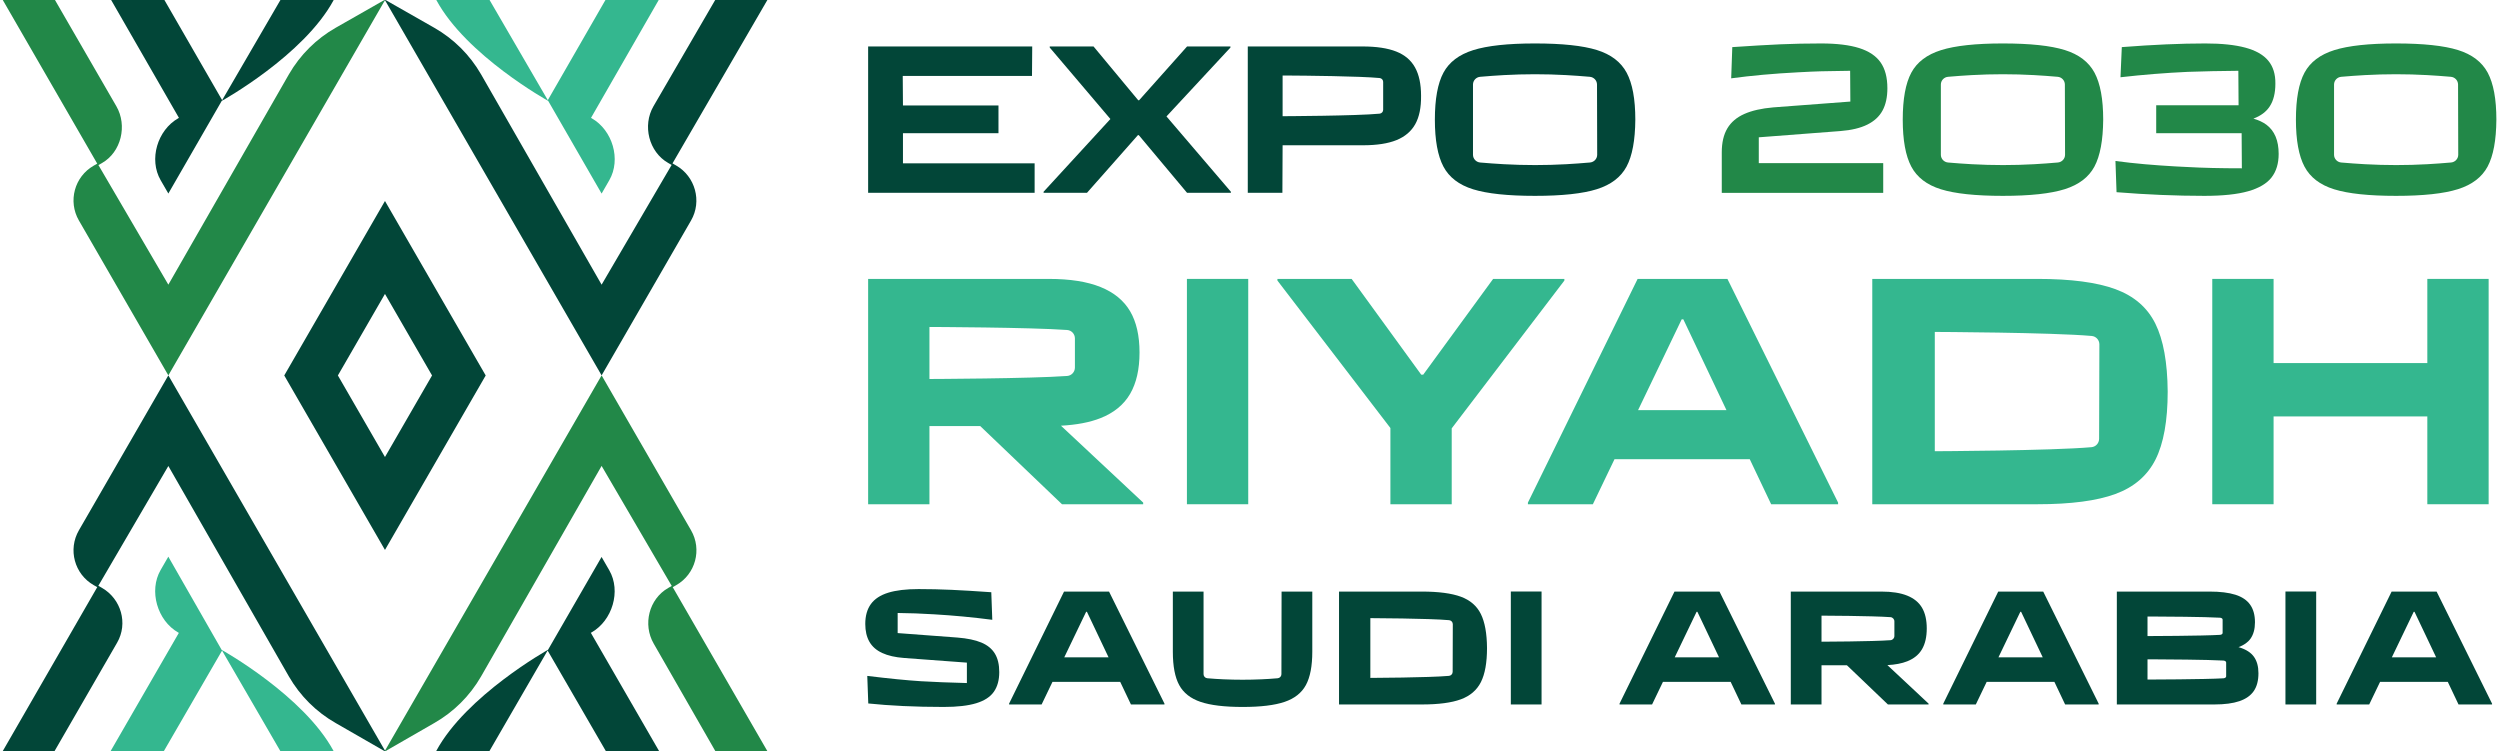 <svg width="233" height="70" viewBox="0 0 233 70" fill="none" xmlns="http://www.w3.org/2000/svg">
<path d="M66.656 0L60.899 9.91C59.865 11.702 60.471 14.157 62.268 15.184L62.597 15.372L56.07 26.532L44.831 6.922C43.788 5.115 42.283 3.619 40.47 2.586L35.931 0.001H35.871L56.07 34.986L59.666 28.759H59.667L64.407 20.548C65.442 18.756 64.801 16.443 63.005 15.417L62.676 15.229L71.519 0H66.656Z" fill="#024638"/>
<path d="M64.407 49.425L59.666 41.213H59.665L56.07 34.985L35.859 69.999H35.934L40.47 67.389C42.283 66.357 43.788 64.86 44.831 63.053L56.07 43.423L62.606 54.61L62.277 54.798C60.481 55.824 59.892 58.195 60.926 59.987L66.668 69.998H71.515L62.697 54.723L63.026 54.535C64.822 53.509 65.442 51.217 64.407 49.425Z" fill="#228848"/>
<path d="M7.353 20.548L12.094 28.759H12.095L15.69 34.986L35.889 0.001H35.826L31.29 2.586C29.477 3.619 27.972 5.115 26.929 6.922L15.69 26.53L9.174 15.386L9.503 15.198C11.299 14.171 11.883 11.702 10.849 9.91L5.123 0H0.258L9.063 15.251L8.734 15.439C6.938 16.465 6.318 18.756 7.353 20.548Z" fill="#228848"/>
<path d="M12.095 41.213H12.094L7.353 49.425C6.318 51.217 6.938 53.509 8.734 54.535L9.063 54.723L0.258 69.998H5.086L10.917 59.894C11.951 58.102 11.29 55.811 9.494 54.784L9.165 54.596L15.69 43.431L26.929 63.053C27.972 64.86 29.477 66.357 31.29 67.39L35.829 69.999H35.904L15.69 34.985L12.095 41.213Z" fill="#024638"/>
<path d="M35.879 18.733L26.492 34.993L35.879 51.254L45.267 34.994L35.879 18.733ZM40.264 34.999L35.879 42.594L35.87 42.578L31.491 34.993L31.494 34.988L35.879 27.393L35.888 27.409L40.267 34.993L40.264 34.999Z" fill="#024638"/>
<path d="M31.093 70.001C28.316 64.835 20.656 60.565 20.656 60.565L15.687 51.882L14.97 53.125C13.852 55.061 14.662 57.842 16.605 58.948L16.669 58.984L10.309 70.001H15.272L20.696 60.634L26.128 70.001H31.093Z" fill="#34B78F"/>
<path d="M40.652 70C43.429 64.834 51.077 60.559 51.077 60.559L56.067 51.908L56.784 53.151C57.902 55.087 57.072 57.836 55.129 58.943L55.065 58.979L61.428 70H56.464L51.038 60.628L45.614 70H40.652Z" fill="#024638"/>
<path d="M31.1 0C28.324 5.166 20.664 9.406 20.664 9.406L15.69 18.037L14.972 16.794C13.854 14.858 14.67 12.129 16.613 11.022L16.677 10.986L10.359 0H15.323L20.704 9.336L26.136 0H31.1Z" fill="#024638"/>
<path d="M40.664 0C43.441 5.166 51.094 9.406 51.094 9.406L56.069 18.041L56.786 16.798C57.904 14.862 57.088 12.129 55.146 11.022L55.082 10.986L61.391 0H56.427L51.055 9.336L45.628 0H40.664Z" fill="#34B78F"/>
<path d="M91.46 59.885C90.892 59.648 90.15 59.493 89.232 59.42L83.662 59.003V57.13C84.765 57.141 85.895 57.182 87.05 57.254C88.845 57.358 90.655 57.528 92.481 57.765L92.388 55.196C90.944 55.093 89.709 55.019 88.683 54.972C87.656 54.926 86.632 54.902 85.611 54.902C84.445 54.902 83.499 55.016 82.772 55.243C82.045 55.47 81.508 55.823 81.163 56.303C80.817 56.782 80.644 57.399 80.644 58.152C80.644 58.812 80.773 59.366 81.031 59.815C81.289 60.264 81.686 60.612 82.223 60.859C82.759 61.107 83.44 61.262 84.265 61.324L90.114 61.757V63.66C88.474 63.619 87.045 63.562 85.828 63.49C84.528 63.408 82.862 63.242 80.83 62.995L80.923 65.563C81.913 65.666 82.999 65.746 84.18 65.803C85.361 65.859 86.617 65.888 87.948 65.888C89.216 65.888 90.23 65.772 90.988 65.54C91.746 65.308 92.293 64.952 92.628 64.473C92.963 63.993 93.131 63.382 93.131 62.639C93.131 61.937 92.994 61.362 92.721 60.914C92.448 60.465 92.027 60.122 91.46 59.885Z" fill="#024638"/>
<path d="M99.168 55.135L94.047 65.579V65.656H97.079L98.09 63.552H104.405L105.404 65.656H108.529V65.579L103.362 55.135H99.168ZM99.19 61.262L101.226 57.022H101.304L103.317 61.262H99.19Z" fill="#024638"/>
<path d="M119.429 62.835C119.428 63.031 119.277 63.196 119.082 63.213C118.571 63.258 118.064 63.291 117.563 63.312C116.95 63.338 116.364 63.351 115.807 63.351C115.24 63.351 114.649 63.338 114.036 63.312C113.535 63.291 113.028 63.258 112.517 63.213C112.322 63.196 112.171 63.03 112.171 62.835V55.135H109.309V60.751C109.309 62.092 109.507 63.126 109.904 63.853C110.301 64.581 110.964 65.102 111.893 65.416C112.821 65.731 114.131 65.888 115.823 65.888C117.494 65.888 118.793 65.731 119.722 65.416C120.65 65.102 121.313 64.578 121.71 63.846C122.107 63.114 122.306 62.077 122.306 60.736V55.135H119.443L119.429 62.835Z" fill="#024638"/>
<path d="M156.063 55.135L150.941 65.579V65.656H153.974L154.985 63.552H161.299L162.298 65.656H165.424V65.579L160.256 55.135H156.063ZM156.085 61.262L158.121 57.022H158.198L160.212 61.262H156.085Z" fill="#024638"/>
<path d="M186.235 55.135L181.113 65.579V65.656H184.146L185.157 63.552H191.471L192.47 65.656H195.596V65.579L190.428 55.135H186.235ZM186.256 61.262L188.293 57.022H188.37L190.383 61.262H186.256Z" fill="#024638"/>
<path d="M227.092 55.135H222.899L217.777 65.579V65.656H220.81L221.821 63.552H228.135L229.134 65.656H232.26V65.579L227.092 55.135ZM222.921 61.262L224.957 57.022H225.034L227.048 61.262H222.921Z" fill="#024638"/>
<path d="M143.673 55.129H140.809V65.656H143.673V55.129Z" fill="#024638"/>
<path d="M215.868 55.129H213.004V65.656H215.868V55.129Z" fill="#024638"/>
<path d="M177.756 61.633C178.381 61.385 178.84 61.009 179.134 60.504C179.428 59.998 179.574 59.354 179.574 58.57C179.574 57.786 179.428 57.144 179.134 56.643C178.84 56.143 178.381 55.767 177.756 55.514C177.132 55.261 176.33 55.135 175.35 55.135H166.902V65.656H169.765V62.005H172.135L175.954 65.656H179.745V65.579L175.906 61.989C176.637 61.95 177.255 61.832 177.756 61.633ZM169.765 59.807V57.378C169.765 57.378 174.496 57.395 176.195 57.519C176.4 57.534 176.557 57.707 176.557 57.913V59.273C176.557 59.479 176.4 59.651 176.195 59.666C174.496 59.791 169.765 59.807 169.765 59.807Z" fill="#024638"/>
<path d="M208.723 60.341C208.694 60.332 208.658 60.326 208.628 60.317C209.125 60.129 209.503 59.869 209.745 59.529C210.023 59.137 210.163 58.626 210.163 57.997C210.163 57.327 210.013 56.78 209.714 56.357C209.414 55.934 208.956 55.625 208.337 55.429C207.718 55.233 206.918 55.135 205.938 55.135H197.289V65.656H206.372C207.331 65.656 208.112 65.553 208.716 65.347C209.319 65.14 209.765 64.826 210.054 64.403C210.343 63.98 210.487 63.428 210.487 62.747C210.487 62.118 210.348 61.608 210.07 61.215C209.791 60.824 209.342 60.532 208.723 60.341ZM200.148 57.459H200.491C201.664 57.463 205.528 57.486 206.901 57.571C207.042 57.579 207.148 57.654 207.148 57.743V58.995C207.148 59.085 207.043 59.16 206.902 59.168C205.276 59.269 200.148 59.282 200.148 59.282V57.459ZM207.478 63.039C207.478 63.131 207.367 63.209 207.22 63.218C205.517 63.322 200.148 63.335 200.148 63.335V61.448H200.508C201.735 61.453 205.781 61.477 207.219 61.564C207.367 61.573 207.478 61.651 207.478 61.743V63.039Z" fill="#024638"/>
<path d="M136.152 55.614C135.284 55.295 134.071 55.135 132.514 55.135H124.797V65.656H132.514C134.071 65.656 135.284 65.496 136.152 65.176C137.02 64.857 137.643 64.32 138.023 63.567C138.401 62.815 138.59 61.757 138.59 60.395C138.58 59.034 138.388 57.977 138.014 57.223C137.641 56.471 137.02 55.934 136.152 55.614ZM135.388 62.617C135.388 62.812 135.24 62.973 135.045 62.991C133.189 63.158 127.716 63.181 127.716 63.181V57.61C127.716 57.61 133.196 57.632 135.058 57.8C135.253 57.818 135.401 57.981 135.401 58.176L135.388 62.617Z" fill="#024638"/>
<path d="M160.469 14.201C160.469 13.292 160.642 12.546 160.989 11.964C161.336 11.383 161.864 10.935 162.572 10.62C163.279 10.306 164.178 10.102 165.267 10.008L172.453 9.466L172.433 6.598C171.834 6.611 171.228 6.621 170.616 6.628C170.003 6.635 169.397 6.651 168.799 6.678C168.608 6.692 168.411 6.701 168.207 6.708C168.002 6.715 167.798 6.725 167.594 6.738C165.294 6.858 163.211 7.046 161.347 7.3L161.449 4.391C163.218 4.271 164.708 4.184 165.92 4.13C167.131 4.077 168.397 4.05 169.717 4.05C171.188 4.05 172.375 4.194 173.28 4.481C174.185 4.769 174.849 5.214 175.271 5.815C175.693 6.417 175.904 7.22 175.904 8.223C175.904 9.052 175.754 9.744 175.455 10.299C175.155 10.854 174.682 11.292 174.036 11.613C173.389 11.934 172.548 12.135 171.514 12.215L163.919 12.797V15.204H175.516V17.973H160.469V14.201Z" fill="#228848"/>
<path d="M186.666 18.254C184.135 18.254 182.212 18.05 180.898 17.642C179.585 17.234 178.663 16.528 178.132 15.525C177.601 14.522 177.336 13.065 177.336 11.152C177.336 9.226 177.601 7.768 178.132 6.778C178.663 5.789 179.588 5.087 180.909 4.672C182.229 4.257 184.148 4.05 186.666 4.05C189.198 4.05 191.121 4.254 192.434 4.662C193.748 5.07 194.673 5.775 195.211 6.778C195.748 7.781 196.018 9.239 196.018 11.152C196.004 13.078 195.731 14.536 195.201 15.525C194.67 16.515 193.748 17.218 192.434 17.632C191.121 18.046 189.198 18.254 186.666 18.254ZM186.687 15.385C187.667 15.385 188.63 15.358 189.576 15.305C190.305 15.264 191.044 15.21 191.793 15.145C192.173 15.112 192.464 14.797 192.463 14.423L192.446 7.877C192.445 7.504 192.156 7.191 191.778 7.158C191.036 7.093 190.299 7.04 189.566 6.999C188.613 6.946 187.646 6.919 186.666 6.919C185.686 6.919 184.72 6.946 183.767 6.999C183.034 7.04 182.298 7.093 181.557 7.158C181.178 7.191 180.888 7.505 180.888 7.879V14.425C180.888 14.798 181.178 15.113 181.557 15.146C182.299 15.21 183.039 15.264 183.778 15.305C184.737 15.358 185.707 15.385 186.687 15.385Z" fill="#228848"/>
<path d="M211.228 11.623C210.902 11.381 210.496 11.194 210.018 11.055C210.702 10.8 211.213 10.419 211.544 9.908C211.891 9.373 212.065 8.671 212.065 7.801C212.078 6.919 211.857 6.203 211.401 5.655C210.945 5.106 210.234 4.702 209.267 4.441C208.301 4.18 207.055 4.05 205.531 4.05C203.258 4.05 200.665 4.164 197.752 4.391L197.63 7.2C199.753 6.959 201.836 6.792 203.877 6.698C205.388 6.645 206.967 6.611 208.614 6.598L208.635 9.808H200.958V12.416H208.92L208.941 15.686C206.967 15.686 205.279 15.646 203.877 15.566C203.673 15.552 203.469 15.542 203.265 15.536C203.061 15.529 202.863 15.519 202.673 15.505C201.733 15.452 200.805 15.385 199.886 15.305C198.967 15.224 198.058 15.124 197.16 15.004L197.262 17.913C200.093 18.14 202.822 18.254 205.449 18.254C207.165 18.254 208.525 18.11 209.533 17.823C210.54 17.535 211.265 17.107 211.707 16.539C212.149 15.97 212.371 15.238 212.371 14.342C212.371 13.098 211.99 12.192 211.228 11.623Z" fill="#228848"/>
<path d="M223.311 18.254C220.779 18.254 218.857 18.05 217.543 17.642C216.229 17.234 215.308 16.528 214.777 15.525C214.246 14.522 213.98 13.065 213.98 11.152C213.98 9.226 214.246 7.768 214.777 6.778C215.308 5.789 216.233 5.087 217.553 4.672C218.874 4.257 220.793 4.05 223.311 4.05C225.843 4.05 227.765 4.254 229.079 4.662C230.392 5.07 231.318 5.775 231.856 6.778C232.393 7.781 232.662 9.239 232.662 11.152C232.648 13.078 232.376 14.536 231.845 15.525C231.314 16.515 230.392 17.218 229.079 17.632C227.765 18.046 225.843 18.254 223.311 18.254ZM223.331 15.385C224.312 15.385 225.274 15.358 226.22 15.305C226.949 15.264 227.689 15.21 228.438 15.145C228.818 15.112 229.109 14.797 229.108 14.423L229.091 7.877C229.09 7.504 228.8 7.191 228.422 7.158C227.681 7.093 226.943 7.04 226.21 6.999C225.258 6.946 224.291 6.919 223.311 6.919C222.331 6.919 221.365 6.946 220.412 6.999C219.679 7.04 218.942 7.093 218.202 7.158C217.823 7.191 217.533 7.505 217.533 7.879V14.425C217.533 14.798 217.823 15.113 218.201 15.146C218.944 15.21 219.684 15.264 220.422 15.305C221.382 15.358 222.351 15.385 223.331 15.385Z" fill="#228848"/>
<path d="M80.91 17.972V4.33H96.203L96.182 7.079H84.136L84.156 9.827H93.058V12.415H84.156V15.224H96.427V17.972H80.91Z" fill="#024638"/>
<path d="M97.262 17.972V17.872L103.489 11.091L97.834 4.43V4.33H101.917L106.083 9.346H106.164L110.635 4.33H114.678V4.43L108.716 10.85L114.719 17.872V17.972H110.635L106.135 12.596H106.053L101.305 17.972H97.262Z" fill="#024638"/>
<path d="M143.061 18.254C140.529 18.254 138.607 18.05 137.293 17.642C135.98 17.234 135.058 16.528 134.527 15.525C133.996 14.522 133.73 13.065 133.73 11.152C133.73 9.226 133.996 7.768 134.527 6.778C135.058 5.789 135.983 5.087 137.303 4.672C138.623 4.257 140.543 4.05 143.061 4.05C145.593 4.05 147.515 4.254 148.829 4.662C150.142 5.07 151.067 5.775 151.605 6.778C152.143 7.781 152.412 9.239 152.412 11.152C152.398 13.078 152.126 14.536 151.595 15.525C151.064 16.515 150.142 17.218 148.829 17.632C147.515 18.046 145.593 18.254 143.061 18.254ZM143.081 15.385C144.061 15.385 145.024 15.358 145.97 15.305C146.699 15.264 147.439 15.21 148.188 15.145C148.567 15.112 148.859 14.797 148.858 14.423L148.841 7.877C148.84 7.504 148.55 7.191 148.172 7.158C147.431 7.093 146.693 7.04 145.96 6.999C145.007 6.946 144.041 6.919 143.061 6.919C142.081 6.919 141.114 6.946 140.162 6.999C139.429 7.04 138.692 7.093 137.951 7.158C137.573 7.191 137.283 7.505 137.283 7.879V14.425C137.283 14.798 137.573 15.113 137.951 15.146C138.693 15.21 139.434 15.264 140.172 15.305C141.132 15.358 142.101 15.385 143.081 15.385Z" fill="#024638"/>
<path d="M131.881 6.286C131.507 5.611 130.922 5.116 130.126 4.802C129.329 4.488 128.284 4.33 126.991 4.33H116.293V17.972H119.519L119.539 13.539H127.032C128.325 13.539 129.366 13.378 130.156 13.057C130.945 12.736 131.527 12.241 131.902 11.573C132.276 10.904 132.456 10.021 132.443 8.924C132.443 7.841 132.256 6.962 131.881 6.286ZM128.581 10.594C126.404 10.803 119.539 10.83 119.539 10.83V7.039H119.999C121.568 7.049 126.741 7.096 128.58 7.272C128.768 7.29 128.911 7.445 128.911 7.632V10.235C128.911 10.421 128.769 10.576 128.581 10.594Z" fill="#024638"/>
<path d="M116.335 25.994H110.621V46.995H116.335V25.994Z" fill="#34B78F"/>
<path d="M145.8 25.994H139.16L132.644 34.919H132.458L125.973 25.994H119.055V26.148L129.586 39.892V46.995H135.3V39.922L145.8 26.148V25.994Z" fill="#34B78F"/>
<path d="M152.626 25.994L142.402 46.841V46.995H148.455L150.473 42.795H163.076L165.071 46.995H171.31V46.841L160.995 25.994H152.626ZM152.668 38.224L156.733 29.762H156.887L160.906 38.224H152.668Z" fill="#34B78F"/>
<path d="M226.227 25.994V33.839H211.898V25.994H206.184V46.995H211.898V38.811H226.227V46.995H231.941V25.994H226.227Z" fill="#34B78F"/>
<path d="M197.161 26.951C195.429 26.313 193.008 25.994 189.9 25.994H174.496V46.995H189.9C193.008 46.995 195.429 46.676 197.161 46.038C198.894 45.4 200.138 44.329 200.895 42.825C201.65 41.323 202.029 39.212 202.029 36.495C202.008 33.777 201.624 31.667 200.879 30.163C200.133 28.66 198.894 27.59 197.161 26.951ZM195.637 40.895C195.636 41.302 195.33 41.641 194.924 41.677C191.191 42.01 180.323 42.054 180.323 42.054V30.936C180.323 30.936 191.206 30.979 194.949 31.312C195.356 31.349 195.663 31.691 195.662 32.099L195.637 40.895Z" fill="#34B78F"/>
<path d="M102.575 38.966C103.821 38.472 104.738 37.721 105.325 36.712C105.912 35.703 106.204 34.416 106.204 32.851C106.204 31.287 105.912 30.005 105.325 29.006C104.738 28.008 103.821 27.256 102.575 26.752C101.33 26.248 99.729 25.995 97.773 25.995H80.91V46.996H86.624V39.707H91.355L98.978 46.996H106.544V46.842L98.882 39.676C100.341 39.598 101.575 39.363 102.575 38.966ZM86.624 35.322V30.473C86.624 30.473 96.067 30.506 99.458 30.755C99.868 30.785 100.182 31.128 100.182 31.54V34.255C100.182 34.666 99.868 35.01 99.458 35.04C96.067 35.289 86.624 35.322 86.624 35.322Z" fill="#34B78F"/>
</svg>
